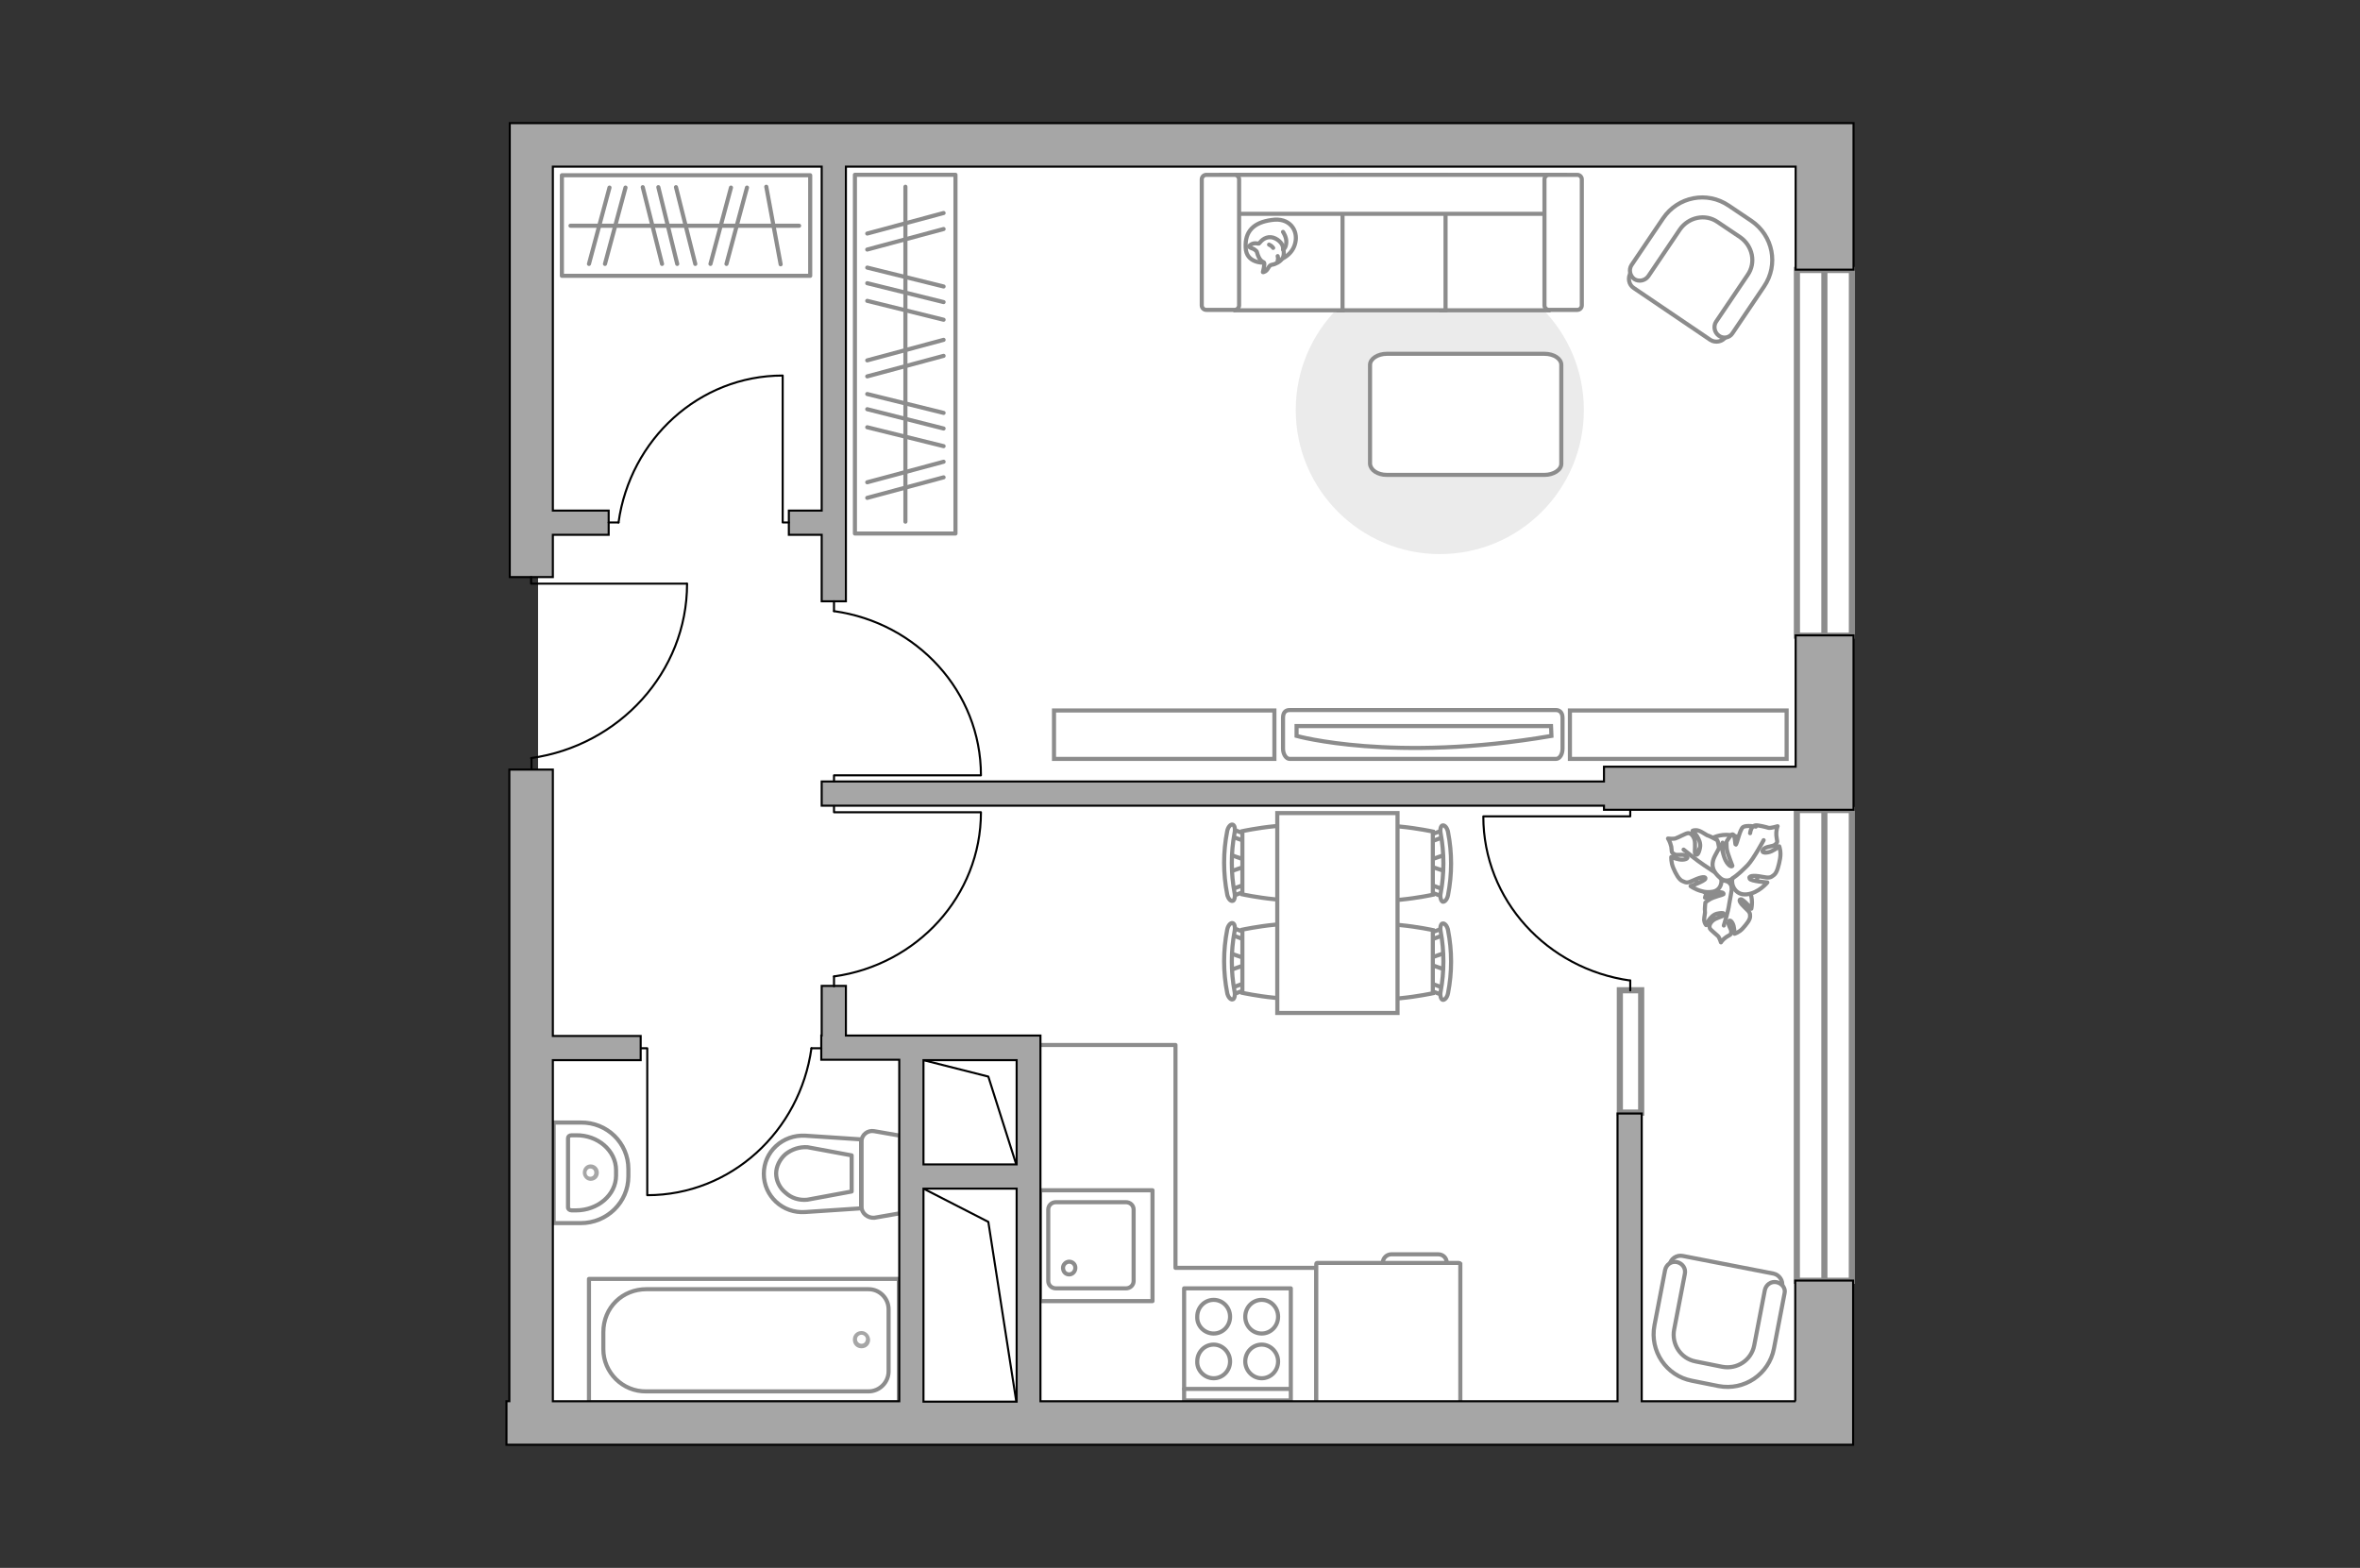 <?xml version="1.0" encoding="utf-8"?>
<!-- Generator: Adobe Illustrator 24.1.2, SVG Export Plug-In . SVG Version: 6.00 Build 0)  -->
<svg version="1.1" xmlns="http://www.w3.org/2000/svg" xmlns:xlink="http://www.w3.org/1999/xlink" x="0px" y="0px"
	 viewBox="0 0 575 382" style="enable-background:new 0 0 575 382;" xml:space="preserve">
<rect x="0" y="0" width="575" height="382" fill="#333333" stroke="none"/>
<style type="text/css">
	.st0{fill:#FFFFFF;}
	.st1{fill:#FFFFFF;stroke:#8C8C8C;stroke-miterlimit:10;}
	.st2{fill:#EBEBEB;}
	.st3{fill:#FFFFFF;stroke:#8C8C8C;stroke-linecap:round;stroke-linejoin:round;stroke-miterlimit:10;}
	.st4{fill:none;stroke:#8C8C8C;stroke-linecap:round;stroke-linejoin:round;stroke-miterlimit:10;}
	.st5{fill:#FFFFFF;stroke:#8C8C8C;stroke-width:1.5;stroke-linecap:round;stroke-miterlimit:10;}
	.st6{fill:#A6A6A6;}
	.st7{fill:none;stroke:#000000;stroke-width:0.5;stroke-linecap:round;stroke-linejoin:round;stroke-miterlimit:10;}
	.st8{fill:#A6A6A6;stroke:#000000;stroke-width:0.5;stroke-miterlimit:10;}
</style>
<g id="bg_1_">
	
		<rect x="132" y="34.5" transform="matrix(-1.836970e-16 1 -1 -1.836970e-16 478.698 -96.698)" class="st0" width="311.4" height="313.1"/>
</g>
<g id="furniture_1_">
	<g>
		<path id="Vector_90_2_" class="st1" d="M314.2,184.9c-0.8,0-1.6-1.1-1.6-2.5v-7.5c0-1.4,0.7-1.9,1.6-1.9h64.9
			c0.8,0,1.6,0.5,1.6,1.9v7.5c0,1.4-0.7,2.5-1.6,2.5H314.2z"/>
		<path id="Vector_91_2_" class="st1" d="M377.9,176.9h-62l0,2.4c0,0,23.5,6.6,62.1,0L377.9,176.9z"/>
	</g>
	<path id="Vector_92_2_" class="st1" d="M435.3,173.1h-52.8v11.8h52.8V173.1z"/>
	<path id="Vector_93_2_" class="st1" d="M310.5,173.1h-53.7v11.8h53.7V173.1z"/>
	<path id="Vector_51_1_" class="st2" d="M350.8,135c19.4,0,35.1-15.7,35.1-35.1c0-19.4-15.7-35.1-35.1-35.1
		c-19.4,0-35.1,15.7-35.1,35.1C315.7,119.3,331.5,135,350.8,135z"/>
	<path id="Vector_84_2_" class="st3" d="M337.9,115.7h38.4c2.2,0,4.1-1.2,4.1-2.7V88.9c0-1.5-1.8-2.7-4.1-2.7h-38.4
		c-2.2,0-4.1,1.2-4.1,2.7V113C333.9,114.5,335.6,115.7,337.9,115.7z"/>
	<g>
		<path id="Vector_54_2_" class="st1" d="M377.3,42.6h-26.1v33h26.1V42.6z"/>
		<path id="Vector_55_2_" class="st1" d="M352.2,42.6h-26.1v33h26.1V42.6z"/>
		<path id="Vector_56_2_" class="st1" d="M327.1,42.6H301v33h26.1V42.6z"/>
		<path id="Vector_57_2_" class="st1" d="M378.7,52.1l2.5-9.5h-83.7v9.5H378.7z"/>
		<path id="Vector_58_2_" class="st1" d="M376.3,43.7v30.7c0,0.6,0.5,1.1,1.1,1.1h6.9c0.6,0,1.1-0.5,1.1-1.1V43.7
			c0-0.6-0.5-1.1-1.1-1.1h-6.9C376.8,42.6,376.3,43.1,376.3,43.7z"/>
		<path id="Vector_59_2_" class="st1" d="M292.8,43.7v30.7c0,0.6,0.5,1.1,1.1,1.1h6.9c0.6,0,1.1-0.5,1.1-1.1V43.7
			c0-0.6-0.5-1.1-1.1-1.1h-6.9C293.3,42.6,292.8,43.1,292.8,43.7z"/>
		<g>
			<path class="st3" d="M307.9,64c0,0-4.3,0.2-4.4-3.7c-0.2-3.9,1.9-6.1,6.3-6.7c4.4-0.7,6.5,2.5,5.8,5.5C315,62,312.1,64,307.9,64z
				"/>
			<path class="st3" d="M306.2,61.3c0,0-0.4-0.6-1.2-0.8c-0.8-0.3-0.7-0.5-0.7-0.5s0.7-0.9,1.9-0.7c0.6,0.1,0.6,0,0.6,0
				s0.8-1.3,2.3-1.5c1.5-0.2,3.1,1.1,3.4,2.1c0.3,1,0.5,2.4-0.1,3.1c-0.5,0.8-1.7,1.4-2.5,1.5c-0.8,0.1-0.9,1.2-1.6,1.6
				c-0.6,0.3-0.6,0.2-0.6,0.2s0.5-2,0.3-2.3C307.8,63.7,306.9,63.9,306.2,61.3z"/>
			<path class="st3" d="M310.2,60.4c0,0-0.3-0.5-1-0.8"/>
			<path class="st3" d="M311.3,62.4c0,0,0.2,0.6,0,1.1"/>
			<path class="st4" d="M312.6,60.8c0,0,0.7-0.2,0.8-1.7c0.1-1.3-0.8-2.6-0.8-2.6"/>
		</g>
	</g>
	<g>
		<path id="Vector_37_4_" class="st1" d="M416.7,82.8l-18.6-12.6c-1.3-0.8-1.6-2.6-0.7-3.9l8.7-12.9c3.1-4.7,9.6-5.9,14.3-2.8
			l6.2,4.2c4.7,3.1,5.9,9.6,2.8,14.3L420.5,82C419.7,83.3,417.9,83.6,416.7,82.8z"/>
		<path id="Vector_38_3_" class="st1" d="M418.8,81.8c-1.1-0.8-1.4-2.3-0.7-3.4l7.7-11.4c2.1-3,1.2-7.1-1.8-9.2l-5.5-3.7
			c-3-2.1-7.1-1.2-9.2,1.8l-7.7,11.4c-0.8,1.1-2.3,1.4-3.4,0.7c-1.1-0.8-1.4-2.3-0.7-3.4l7.7-11.4c3.6-5.3,10.7-6.7,16-3.1l5.5,3.7
			c5.3,3.6,6.7,10.7,3.1,16l-7.7,11.4C421.4,82.3,419.9,82.6,418.8,81.8z"/>
	</g>
	
		<rect x="176.9" y="74.1" transform="matrix(-4.488783e-11 1 -1 -4.488783e-11 306.897 -134.314)" class="st4" width="87.4" height="24.5"/>
	<line class="st4" x1="211.3" y1="117.5" x2="229.9" y2="112.5"/>
	<line class="st4" x1="211.3" y1="121.3" x2="229.9" y2="116.3"/>
	<line class="st4" x1="211.3" y1="87.8" x2="229.9" y2="82.8"/>
	<line class="st4" x1="211.3" y1="91.7" x2="229.9" y2="86.7"/>
	<line class="st4" x1="211.3" y1="56.9" x2="229.9" y2="51.9"/>
	<line class="st4" x1="211.3" y1="60.8" x2="229.9" y2="55.8"/>
	<line class="st4" x1="211.3" y1="96" x2="229.9" y2="100.6"/>
	<line class="st4" x1="211.3" y1="104.1" x2="229.9" y2="108.7"/>
	<line class="st4" x1="211.3" y1="99.7" x2="229.9" y2="104.4"/>
	<line class="st4" x1="211.3" y1="65.2" x2="229.9" y2="69.8"/>
	<line class="st4" x1="211.3" y1="73.3" x2="229.9" y2="77.9"/>
	<line class="st4" x1="211.3" y1="69" x2="229.9" y2="73.6"/>
	<line class="st4" x1="220.6" y1="45.5" x2="220.6" y2="127.1"/>
	<g id="Group_2_2_">
		<g id="Group_3_2_">
			<path id="Vector_10_2_" class="st1" d="M352.2,236.3l-4.3-1.5v-1.2l4.3-1.5V236.3z"/>
		</g>
		<g id="Group_4_2_">
			<path id="Vector_11_2_" class="st1" d="M348,228.1c0-0.4,0.2-0.7,0.5-0.8l3.5-1.3c0.3-0.1,0.6,0.1,0.7,0.6c0.1,0.5-0.1,1-0.4,1
				l-3.5,1.3c-0.3,0.1-0.6-0.1-0.7-0.6C348,228.2,348,228.2,348,228.1z"/>
		</g>
		<g id="Group_5_2_">
			<path id="Vector_12_2_" class="st1" d="M348,240.4c0-0.1,0-0.1,0-0.2c0.1-0.5,0.4-0.7,0.7-0.6l3.5,1.3c0.3,0.1,0.5,0.6,0.4,1.1
				c-0.1,0.5-0.4,0.7-0.7,0.6l-3.5-1.3C348.3,241.1,348,240.7,348,240.4z"/>
		</g>
		<path id="Vector_13_2_" class="st1" d="M331,242c-2.7-2.7-2.7-12.7,0-15.4c3.2-3.2,18.1,0,18.1,0V242
			C349.1,242,334.2,245.2,331,242z"/>
		<path id="Vector_14_2_" class="st1" d="M351,241.6c0.9-4.8,0.9-9.9,0-14.7c-0.2-1,0.1-1.9,0.5-1.9c0.5-0.1,1.1,0.6,1.3,1.6
			c1,5.1,1,10.3,0,15.4c-0.2,1-0.8,1.7-1.3,1.6C351.1,243.5,350.8,242.6,351,241.6z"/>
	</g>
	<g id="Group_6_2_">
		<g id="Group_7_2_">
			<path id="Vector_15_2_" class="st1" d="M352.2,212.3l-4.3-1.4v-1.2l4.3-1.5V212.3z"/>
		</g>
		<g id="Group_8_2_">
			<path id="Vector_16_2_" class="st1" d="M348,204.2c0-0.4,0.2-0.7,0.5-0.8l3.5-1.3c0.3-0.1,0.6,0.1,0.7,0.6c0.1,0.5-0.1,1-0.4,1
				l-3.5,1.3c-0.3,0.1-0.6-0.1-0.7-0.6C348,204.3,348,204.2,348,204.2z"/>
		</g>
		<g id="Group_9_2_">
			<path id="Vector_17_2_" class="st1" d="M348,216.4c0-0.1,0-0.1,0-0.2c0.1-0.5,0.4-0.7,0.7-0.6l3.5,1.3c0.3,0.1,0.5,0.6,0.4,1.1
				c-0.1,0.5-0.4,0.7-0.7,0.6l-3.5-1.3C348.3,217.1,348,216.8,348,216.4z"/>
		</g>
		<path id="Vector_18_2_" class="st1" d="M331,218c-2.7-2.7-2.7-12.7,0-15.4c3.2-3.2,18.1,0,18.1,0V218
			C349.1,218,334.2,221.2,331,218z"/>
		<path id="Vector_19_2_" class="st1" d="M351,217.7c0.9-4.8,0.9-9.9,0-14.7c-0.2-1,0.1-1.9,0.5-1.9c0.5-0.1,1.1,0.6,1.3,1.6
			c1,5.1,1,10.3,0,15.4c-0.2,1-0.8,1.7-1.3,1.6C351.1,219.5,350.8,218.6,351,217.7z"/>
	</g>
	<g id="Group_18_2_">
		<g id="Group_19_2_">
			<path id="Vector_30_2_" class="st1" d="M299.6,232.2l4.3,1.5v1.2l-4.3,1.5V232.2z"/>
		</g>
		<g id="Group_20_2_">
			<path id="Vector_31_2_" class="st1" d="M303.8,240.4c0,0.4-0.2,0.7-0.5,0.8l-3.5,1.3c-0.3,0.1-0.6-0.1-0.7-0.6
				c-0.1-0.5,0.1-1,0.4-1l3.5-1.3c0.3-0.1,0.6,0.1,0.7,0.6C303.8,240.2,303.8,240.3,303.8,240.4z"/>
		</g>
		<g id="Group_21_2_">
			<path id="Vector_32_2_" class="st1" d="M303.8,228.1c0,0.1,0,0.1,0,0.2c-0.1,0.5-0.4,0.7-0.7,0.6l-3.5-1.3
				c-0.3-0.1-0.5-0.6-0.4-1.1c0.1-0.5,0.4-0.7,0.7-0.6l3.5,1.3C303.6,227.4,303.8,227.7,303.8,228.1z"/>
		</g>
		<path id="Vector_33_2_" class="st1" d="M320.8,226.5c2.7,2.7,2.7,12.7,0,15.4c-3.2,3.2-18.1,0-18.1,0v-15.4
			C302.7,226.5,317.6,223.3,320.8,226.5z"/>
		<path id="Vector_34_2_" class="st1" d="M300.8,226.9c-0.9,4.8-0.9,9.9,0,14.7c0.2,1-0.1,1.9-0.5,1.9c-0.5,0.1-1.1-0.6-1.3-1.6
			c-1-5.1-1-10.3,0-15.4c0.2-1,0.8-1.7,1.3-1.6C300.8,225,301,225.9,300.8,226.9z"/>
	</g>
	<g id="Group_18_1_">
		<g id="Group_19_1_">
			<path id="Vector_30_1_" class="st1" d="M299.6,208.2l4.3,1.5v1.2l-4.3,1.5V208.2z"/>
		</g>
		<g id="Group_20_1_">
			<path id="Vector_31_1_" class="st1" d="M303.8,216.4c0,0.4-0.2,0.7-0.5,0.8l-3.5,1.3c-0.3,0.1-0.6-0.1-0.7-0.6
				c-0.1-0.5,0.1-1,0.4-1l3.5-1.3c0.3-0.1,0.6,0.1,0.7,0.6C303.8,216.2,303.8,216.3,303.8,216.4z"/>
		</g>
		<g id="Group_21_1_">
			<path id="Vector_32_1_" class="st1" d="M303.8,204.1c0,0.1,0,0.1,0,0.2c-0.1,0.5-0.4,0.7-0.7,0.6l-3.5-1.3
				c-0.3-0.1-0.5-0.6-0.4-1.1c0.1-0.5,0.4-0.7,0.7-0.6l3.5,1.3C303.6,203.4,303.8,203.7,303.8,204.1z"/>
		</g>
		<path id="Vector_33_1_" class="st1" d="M320.8,202.5c2.7,2.7,2.7,12.7,0,15.4c-3.2,3.2-18.1,0-18.1,0v-15.4
			C302.7,202.5,317.6,199.3,320.8,202.5z"/>
		<path id="Vector_34_1_" class="st1" d="M300.8,202.9c-0.9,4.8-0.9,9.9,0,14.7c0.2,1-0.1,1.9-0.5,1.9c-0.5,0.1-1.1-0.6-1.3-1.6
			c-1-5.1-1-10.3,0-15.4c0.2-1,0.8-1.7,1.3-1.6C300.8,201,301,201.9,300.8,202.9z"/>
	</g>
	<path id="Vector_35_2_" class="st1" d="M340.5,198.1v48.7h-29.3v-39.4v-9.3H340.5z"/>
	<g>
		<path id="Vector_142_2_" class="st4" d="M314.5,313.9h-26v27.3h26V313.9z"/>
		<g id="Group_28_2_">
			<g id="Group_29_2_">
				<path id="Vector_143_2_" class="st4" d="M295.7,324.9c2.2,0,4-1.8,4-4.1c0-2.3-1.8-4.1-4-4.1c-2.2,0-4,1.8-4,4.1
					C291.6,323.1,293.5,324.9,295.7,324.9z"/>
				<path id="Vector_144_2_" class="st4" d="M295.7,335.8c2.2,0,4-1.8,4-4.1c0-2.2-1.8-4.1-4-4.1c-2.2,0-4,1.8-4,4.1
					C291.6,333.9,293.5,335.8,295.7,335.8z"/>
			</g>
			<g id="Group_30_2_">
				<path id="Vector_145_2_" class="st4" d="M307.4,324.9c2.2,0,4-1.8,4-4.1c0-2.3-1.8-4.1-4-4.1c-2.2,0-4,1.8-4,4.1
					C303.4,323.1,305.2,324.9,307.4,324.9z"/>
				<path id="Vector_146_2_" class="st4" d="M307.4,335.8c2.2,0,4-1.8,4-4.1c0-2.2-1.8-4.1-4-4.1c-2.2,0-4,1.8-4,4.1
					C303.4,333.9,305.2,335.8,307.4,335.8z"/>
			</g>
		</g>
		<path id="Vector_147_2_" class="st4" d="M288.5,338.4h25.7"/>
	</g>
	<path id="Vector_148_1_" class="st4" d="M320.7,342.3v-33.4h-34.3h0v-54.3h-40"/>
	<g>
		<path id="Vector_8_1_" class="st1" d="M355.5,307.7h-34.6c-0.1,0-0.2,0.1-0.2,0.2v34.2h35.1v-34.2
			C355.7,307.8,355.6,307.7,355.5,307.7z"/>
		<path id="Vector_9_1_" class="st1" d="M336.9,307.7h15.6c0-1.2-0.9-2.1-2.1-2.1h-11.4C337.9,305.6,336.9,306.5,336.9,307.7z"/>
	</g>
	<rect x="136.9" y="42.7" class="st4" width="60.5" height="24.5"/>
	<line class="st4" x1="186.7" y1="45.5" x2="190.2" y2="64.4"/>
	<line class="st4" x1="178.1" y1="45.7" x2="173.1" y2="64.3"/>
	<line class="st4" x1="182" y1="45.7" x2="177" y2="64.3"/>
	<line class="st4" x1="148.5" y1="45.7" x2="143.5" y2="64.3"/>
	<line class="st4" x1="152.4" y1="45.7" x2="147.4" y2="64.3"/>
	<line class="st4" x1="156.6" y1="45.6" x2="161.3" y2="64.3"/>
	<line class="st4" x1="164.7" y1="45.6" x2="169.4" y2="64.3"/>
	<line class="st4" x1="160.4" y1="45.6" x2="165" y2="64.3"/>
	<line class="st4" x1="139" y1="55" x2="194.7" y2="55"/>
	<g>
		<path id="Vector_37_2_" class="st1" d="M432.1,310.3L410,306c-1.5-0.3-3,0.7-3.2,2.2l-3,15.2c-1.1,5.6,2.6,10.9,8.1,12l7.3,1.4
			c5.6,1.1,10.9-2.6,12-8.1l3-15.2C434.5,312,433.5,310.6,432.1,310.3z"/>
		<path id="Vector_38_2_" class="st1" d="M432.9,312.4c-1.4-0.3-2.6,0.6-2.9,1.9l-2.6,13.5c-0.7,3.6-4.2,5.9-7.8,5.2l-6.5-1.3
			c-3.6-0.7-5.9-4.2-5.2-7.8l2.6-13.5c0.3-1.4-0.6-2.6-1.9-2.9c-1.4-0.3-2.6,0.6-2.9,1.9l-2.6,13.5c-1.2,6.3,2.9,12.3,9.1,13.5
			l6.5,1.3c6.3,1.2,12.3-2.9,13.5-9.1l2.6-13.5C435.1,313.9,434.2,312.7,432.9,312.4z"/>
	</g>
	<g>
		<path id="Vector_60_1_" class="st1" d="M420.6,219.4c-4.4,0-8-3.6-8-8c0-4.4,3.6-8,8-8c4.4,0,8,3.6,8,8
			C428.6,215.8,425,219.4,420.6,219.4z"/>
		<path class="st3" d="M421.9,216.3c0,0,0-1.4-1.6-1.7s-3.1-0.2-4,1.9c-0.9,2-0.9,2.2-0.9,2.2s2.1-1.2,3.3-1.3
			c1.3-0.1,1.3,0.4,1.2,0.5c-0.1,0.1-2.3,0.6-3.3,1.2c-1,0.6-1.1,0.8-1.1,0.8s-0.2,1.8-0.1,2.1c0.1,0.3-0.2,1.4-0.2,2.2
			c0.1,0.8,0.5,1.2,0.5,1.2s0.9-2.4,2.7-2.8c1.8-0.4,1.8,0.1,1.6,0.4c-0.2,0.3-2,0.6-2.8,1.4c-0.7,0.7-0.8,1.3-0.6,1.8
			c0.2,0.4,1.5,1.4,1.9,1.8c0.4,0.3,0.8,1.6,0.8,1.6s0.4-0.7,1.3-1.3c0.9-0.6,1.1-0.4,1.2-1.2c0.1-0.8-0.9-1.7-0.6-2.5
			c0.2-0.8,1,0.1,1.2,1.1c0.2,0.9,0.2,1.8,0.2,1.8s1.1-0.3,2-1.3c0.9-1,1.8-2.1,1.8-2.9c0-0.8,0-1-1.2-2.1c-1.2-1.1-1.7-2-1.1-2.1
			c0.6-0.1,2.6,2.3,2.6,2.3s0.6-2.6-0.6-4.5C424.7,214.7,422.5,215.3,421.9,216.3z"/>
		<path class="st4" d="M420,225.5c0,0,1.1-3.5,1.3-5.2c0.2-1.1,0.6-3.2,0.7-4c0.2-1.2,0-2.5-0.4-3.7"/>
		<path class="st3" d="M419.1,213.3c0,0,1.5,0.6,2.6-0.9c1-1.5,1.6-3.2-0.1-5.1c-1.8-1.9-1.9-2-1.9-2s0.3,2.7-0.1,4.1
			c-0.5,1.4-1,1.2-1,1c0-0.1,0.5-2.7,0.2-4.1c-0.2-1.3-0.4-1.6-0.4-1.6s-1.8-1-2.2-1.1c-0.3,0-1.4-0.9-2.3-1.2c-0.9-0.3-1.5,0-1.5,0
			s2.2,2.1,1.8,4.1c-0.4,2.1-1,1.9-1.2,1.5c-0.2-0.4,0.2-2.5-0.2-3.6c-0.4-1.1-1.1-1.5-1.6-1.4c-0.6,0.1-2.2,1-2.8,1.2
			c-0.5,0.3-2,0.1-2,0.1s0.5,0.7,0.8,2c0.2,1.3-0.1,1.3,0.7,1.8c0.8,0.5,2.2-0.2,3,0.5c0.8,0.6-0.6,1-1.7,0.8c-1.1-0.2-2-0.6-2-0.6
			s-0.1,1.3,0.5,2.7c0.6,1.4,1.4,2.9,2.3,3.2c0.9,0.4,1.1,0.5,2.8-0.3c1.7-0.8,2.9-0.9,2.7-0.3c-0.2,0.6-3.6,1.8-3.6,1.8
			s2.5,1.8,5.1,1.4C419.5,217.1,419.8,214.4,419.1,213.3z"/>
		<path class="st4" d="M410.2,207c0,0,3.3,2.7,5,3.8c1.1,0.7,3.1,2.1,4,2.6c1.2,0.8,2.7,1.2,4.1,1.2"/>
		<g>
			<path class="st3" d="M426.4,203c0.2-1.3,0.7-1.8,1.3-1.9c0.6-0.1,2.6,0.4,3.2,0.6c0.6,0.1,2.2-0.4,2.2-0.4s-0.4,0.9-0.3,2.3
				c0.1,1.4,0.5,1.4-0.2,2.1c-0.7,0.7-2.4,0.4-3,1.3c-0.7,0.9,0.9,0.9,2,0.4c1.1-0.5,1.9-1.2,1.9-1.2s0.5,1.3,0.2,3
				c-0.3,1.6-0.7,3.4-1.5,4c-0.8,0.6-1,0.8-3,0.4c-2-0.4-3.3-0.2-2.9,0.5c0.3,0.6,4.3,0.9,4.3,0.9s-2.1,2.6-5,2.9
				c-2.9,0.3-3.9-2.5-3.5-3.8c0,0-1.5,1.1-3-0.2c-1.5-1.3-2.6-2.9-1.2-5.5c1.3-2.5,1.5-2.6,1.5-2.6s0.4,3,1.3,4.3
				c0.9,1.3,1.4,1,1.4,0.8c0-0.1-1.2-2.7-1.4-4.2c-0.1-1.5,0-1.7,0-1.7s1.1-1.9,1.5-1.7c0.6,0.2,0.5,2.5,0.7,2.5
				c0.3-0.1,1-3.8,1.8-4.3c0.8-0.5,3.1-0.1,3.1-0.1"/>
			<path class="st4" d="M429.7,204.7c0,0-2.4,4.5-3.9,6.1c-1,1-2.4,2.4-3.7,3.2"/>
		</g>
	</g>
</g>
<g id="windows_1_">
	
		<rect x="387.2" y="248" transform="matrix(-1.836970e-16 1 -1 -1.836970e-16 699.188 -189.846)" class="st5" width="114.7" height="13.4"/>
	
		<rect x="382.3" y="253.6" transform="matrix(-1.836970e-16 1 -1 -1.836970e-16 653.466 -141.027)" class="st5" width="29.8" height="5.2"/>
	<line class="st5" x1="444.5" y1="197.3" x2="444.5" y2="312"/>
	
		<rect x="400" y="103.6" transform="matrix(-1.836970e-16 1 -1 -1.836970e-16 554.807 -334.226)" class="st5" width="89.1" height="13.4"/>
	<line class="st5" x1="444.5" y1="65.7" x2="444.5" y2="154.8"/>
</g>
<g id="plan">
	<g>
		<path id="Vector_135_1_" class="st4" d="M143.6,311.6H219v30.1h-75.5V311.6z"/>
		<path id="Vector_136_1_" class="st4" d="M147,328.7v-4.1c0-6.1,4.7-10.5,10.5-10.5h54.1c2.7,0,4.9,2.2,4.9,4.9v15.1
			c0,2.7-2.2,4.9-4.9,4.9h-54.1C151.7,339.1,147,334.4,147,328.7z"/>
		<path class="st6" d="M209.9,324.3c-1.2,0-2.1,0.9-2.1,2.1c0,1.2,0.9,2.1,2.1,2.1c1.2,0,2.1-0.9,2.1-2.1
			C211.9,325.2,211,324.3,209.9,324.3z M209.9,327.4c-0.6,0-1.1-0.5-1.1-1.1c0-0.6,0.5-1.1,1.1-1.1c0.6,0,1.1,0.5,1.1,1.1
			C210.9,327,210.5,327.4,209.9,327.4z"/>
	</g>
	<g>
		<path id="wc_2_" class="st1" d="M196.7,292.5"/>
		<g id="Group_26_2_">
			<path id="Vector_130_2_" class="st4" d="M209.9,294v-15.9c0-1.6,1.5-2.8,3.1-2.5l6.3,1.1v18.9l-6.3,1.1
				C211.4,296.8,209.9,295.6,209.9,294z"/>
			<path id="Vector_131_2_" class="st4" d="M186.1,286c0-5.4,4.6-9.6,10.1-9.3l13.6,0.9v16.8l-13.6,0.9
				C190.7,295.7,186.1,291.4,186.1,286z"/>
			<path id="Vector_132_2_" class="st4" d="M207.5,281.5l-10.8-2c-1.9-0.1-3.8,0.5-5.3,1.7c-1.4,1.2-2.3,3-2.3,4.7s0.8,3.5,2.3,4.7
				c1.4,1.3,3.3,1.9,5.3,1.7l10.8-2V281.5z"/>
		</g>
	</g>
	<g>
		<path id="Vector_133_2_" class="st4" d="M150.1,285.1v1.3c0,4.7-4.4,8.5-9.8,8.5h-1c-0.5,0-0.9-0.3-0.9-0.7v-16.9
			c0-0.4,0.3-0.7,0.9-0.7h1C145.7,276.5,150.1,280.4,150.1,285.1z"/>
		<path id="Vector_134_2_" class="st4" d="M153.1,284.8v1.8c0,6.3-5.2,11.4-11.6,11.4h-6.6v-24.5h6.6
			C147.9,273.4,153.1,278.5,153.1,284.8z"/>
		<path class="st6" d="M145.9,285.7c0-1.1-0.9-2-2-2c-1.1,0-1.9,0.9-1.9,2c0,1.1,0.9,2,1.9,2C145,287.7,145.9,286.9,145.9,285.7z
			 M142.9,285.7c0-0.5,0.4-1,0.9-1c0.6,0,1,0.4,1,1c0,0.6-0.4,1-1,1C143.3,286.7,142.9,286.3,142.9,285.7z"/>
	</g>
	<g>
		<g id="Group_27_2_">
			<path id="Vector_140_2_" class="st4" d="M280.8,317V290h-27.4V317H280.8z"/>
		</g>
		<path id="Vector_141_2_" class="st4" d="M255.4,294.7v17.4c0,1,0.8,1.8,1.9,1.8h17c1.1,0,1.9-0.8,1.9-1.8v-17.4
			c0-1-0.8-1.8-1.9-1.8h-17C256.2,292.9,255.4,293.7,255.4,294.7z"/>
		<path id="Vector_139_2_" class="st4" d="M262,308.9c0,0.9-0.7,1.6-1.5,1.6c-0.9,0-1.5-0.7-1.5-1.6c0-0.8,0.7-1.5,1.5-1.5
			C261.3,307.4,262,308,262,308.9z"/>
	</g>
	<polyline class="st7" points="225,258.3 240.8,262.3 247.6,283.7 	"/>
	<polyline class="st7" points="225,289.6 240.8,297.7 247.6,341.4 	"/>
	<g>
		<polygon class="st8" points="449.3,30 437.5,30 134.7,30 124.2,30 124.2,40.6 124.2,140.6 134.7,140.6 134.7,130.3 148.3,130.3 
			148.3,124.4 134.7,124.4 134.7,40.6 200.2,40.6 200.2,124.4 192.2,124.4 192.2,130.3 200.2,130.3 200.2,146.5 206.1,146.5 
			206.1,130.3 206.1,124.4 206.1,40.6 437.5,40.6 437.5,65.7 451.6,65.7 451.6,30 		"/>
		<polygon class="st8" points="437.5,186.8 390.8,186.8 390.8,190.4 200.2,190.4 200.2,196.3 390.8,196.3 390.8,197.3 437.5,197.3 
			443,197.3 451.6,197.3 451.6,154.8 437.5,154.8 		"/>
		<path class="st8" d="M437.5,341.4H400v-70.1h-5.9v70.1H253.5v-51.9v-5.9v-25.4v-5.9h-5.9H225h-5.9h-13v-12.1h-5.9v12.1h-0.1v5.9
			h0.1h5.9h13v25.4v5.9v51.9h-84.4v-83.1h21.4v-5.9h-21.4v-64.9h-10.6v153.9h-0.7V352h314h11.9h2.2v-40h-14.1V341.4z M225,258.3
			h22.7v25.4H225V258.3z M225,289.6h22.7v51.9H225V289.6z"/>
	</g>
	<g id="Group_34_3_">
		<path id="Vector_158_3_" class="st7" d="M167.3,142.2h-37.9v-1.6"/>
		<path id="Vector_159_3_" class="st7" d="M129.5,187.3v-2.6"/>
		<path id="Vector_160_3_" class="st7" d="M129.4,184.7c21.4-3,38-20.9,38-42.5"/>
	</g>
	<g id="Group_34_4_">
		<path id="Vector_158_4_" class="st7" d="M238.8,188.9h-35.6v1.5"/>
		<path id="Vector_159_4_" class="st7" d="M203.2,146.5v2.4"/>
		<path id="Vector_160_4_" class="st7" d="M203.2,148.9c20.2,2.8,35.8,19.6,35.8,40"/>
	</g>
	<g id="Group_34_11_">
		<path id="Vector_158_11_" class="st7" d="M190.7,91.7v35.6h1.5"/>
		<path id="Vector_159_11_" class="st7" d="M148.3,127.3h2.4"/>
		<path id="Vector_160_11_" class="st7" d="M150.7,127.3c2.8-20.2,19.6-35.8,40-35.8"/>
	</g>
	<g id="Group_34_10_">
		<path id="Vector_158_10_" class="st7" d="M157.7,291v-35.6h-1.5"/>
		<path id="Vector_159_10_" class="st7" d="M200.1,255.4h-2.4"/>
		<path id="Vector_160_10_" class="st7" d="M197.7,255.4c-2.8,20.2-19.6,35.8-40,35.8"/>
	</g>
	<g id="Group_34_9_">
		<path id="Vector_158_9_" class="st7" d="M238.8,197.9h-35.6v-1.5"/>
		<path id="Vector_159_9_" class="st7" d="M203.2,240.3v-2.4"/>
		<path id="Vector_160_9_" class="st7" d="M203.2,237.9c20.2-2.8,35.8-19.6,35.8-40"/>
	</g>
	<g id="Group_34_12_">
		<path id="Vector_158_12_" class="st7" d="M361.6,198.9h35.6v-1.5"/>
		<path id="Vector_159_12_" class="st7" d="M397.2,241.3v-2.4"/>
		<path id="Vector_160_12_" class="st7" d="M397.2,238.9c-20.2-2.8-35.8-19.6-35.8-40"/>
	</g>
</g>
<g id="points">
	<path id="hallway" class="st4" d="M190.7,234.2"/>
	<path id="wc_x5F_bedroom" class="st4" d="M186.1,306.7"/>
	<path id="kitchen" class="st4" d="M340.5,289.6"/>
	<path id="balcony" class="st4" d="M433.8,271.1"/>
	<path id="bedroom" class="st4" d="M299.1,148.9"/>
	<path id="wardrobe" class="st4" d="M190.2,89.2"/>
</g>
</svg>
